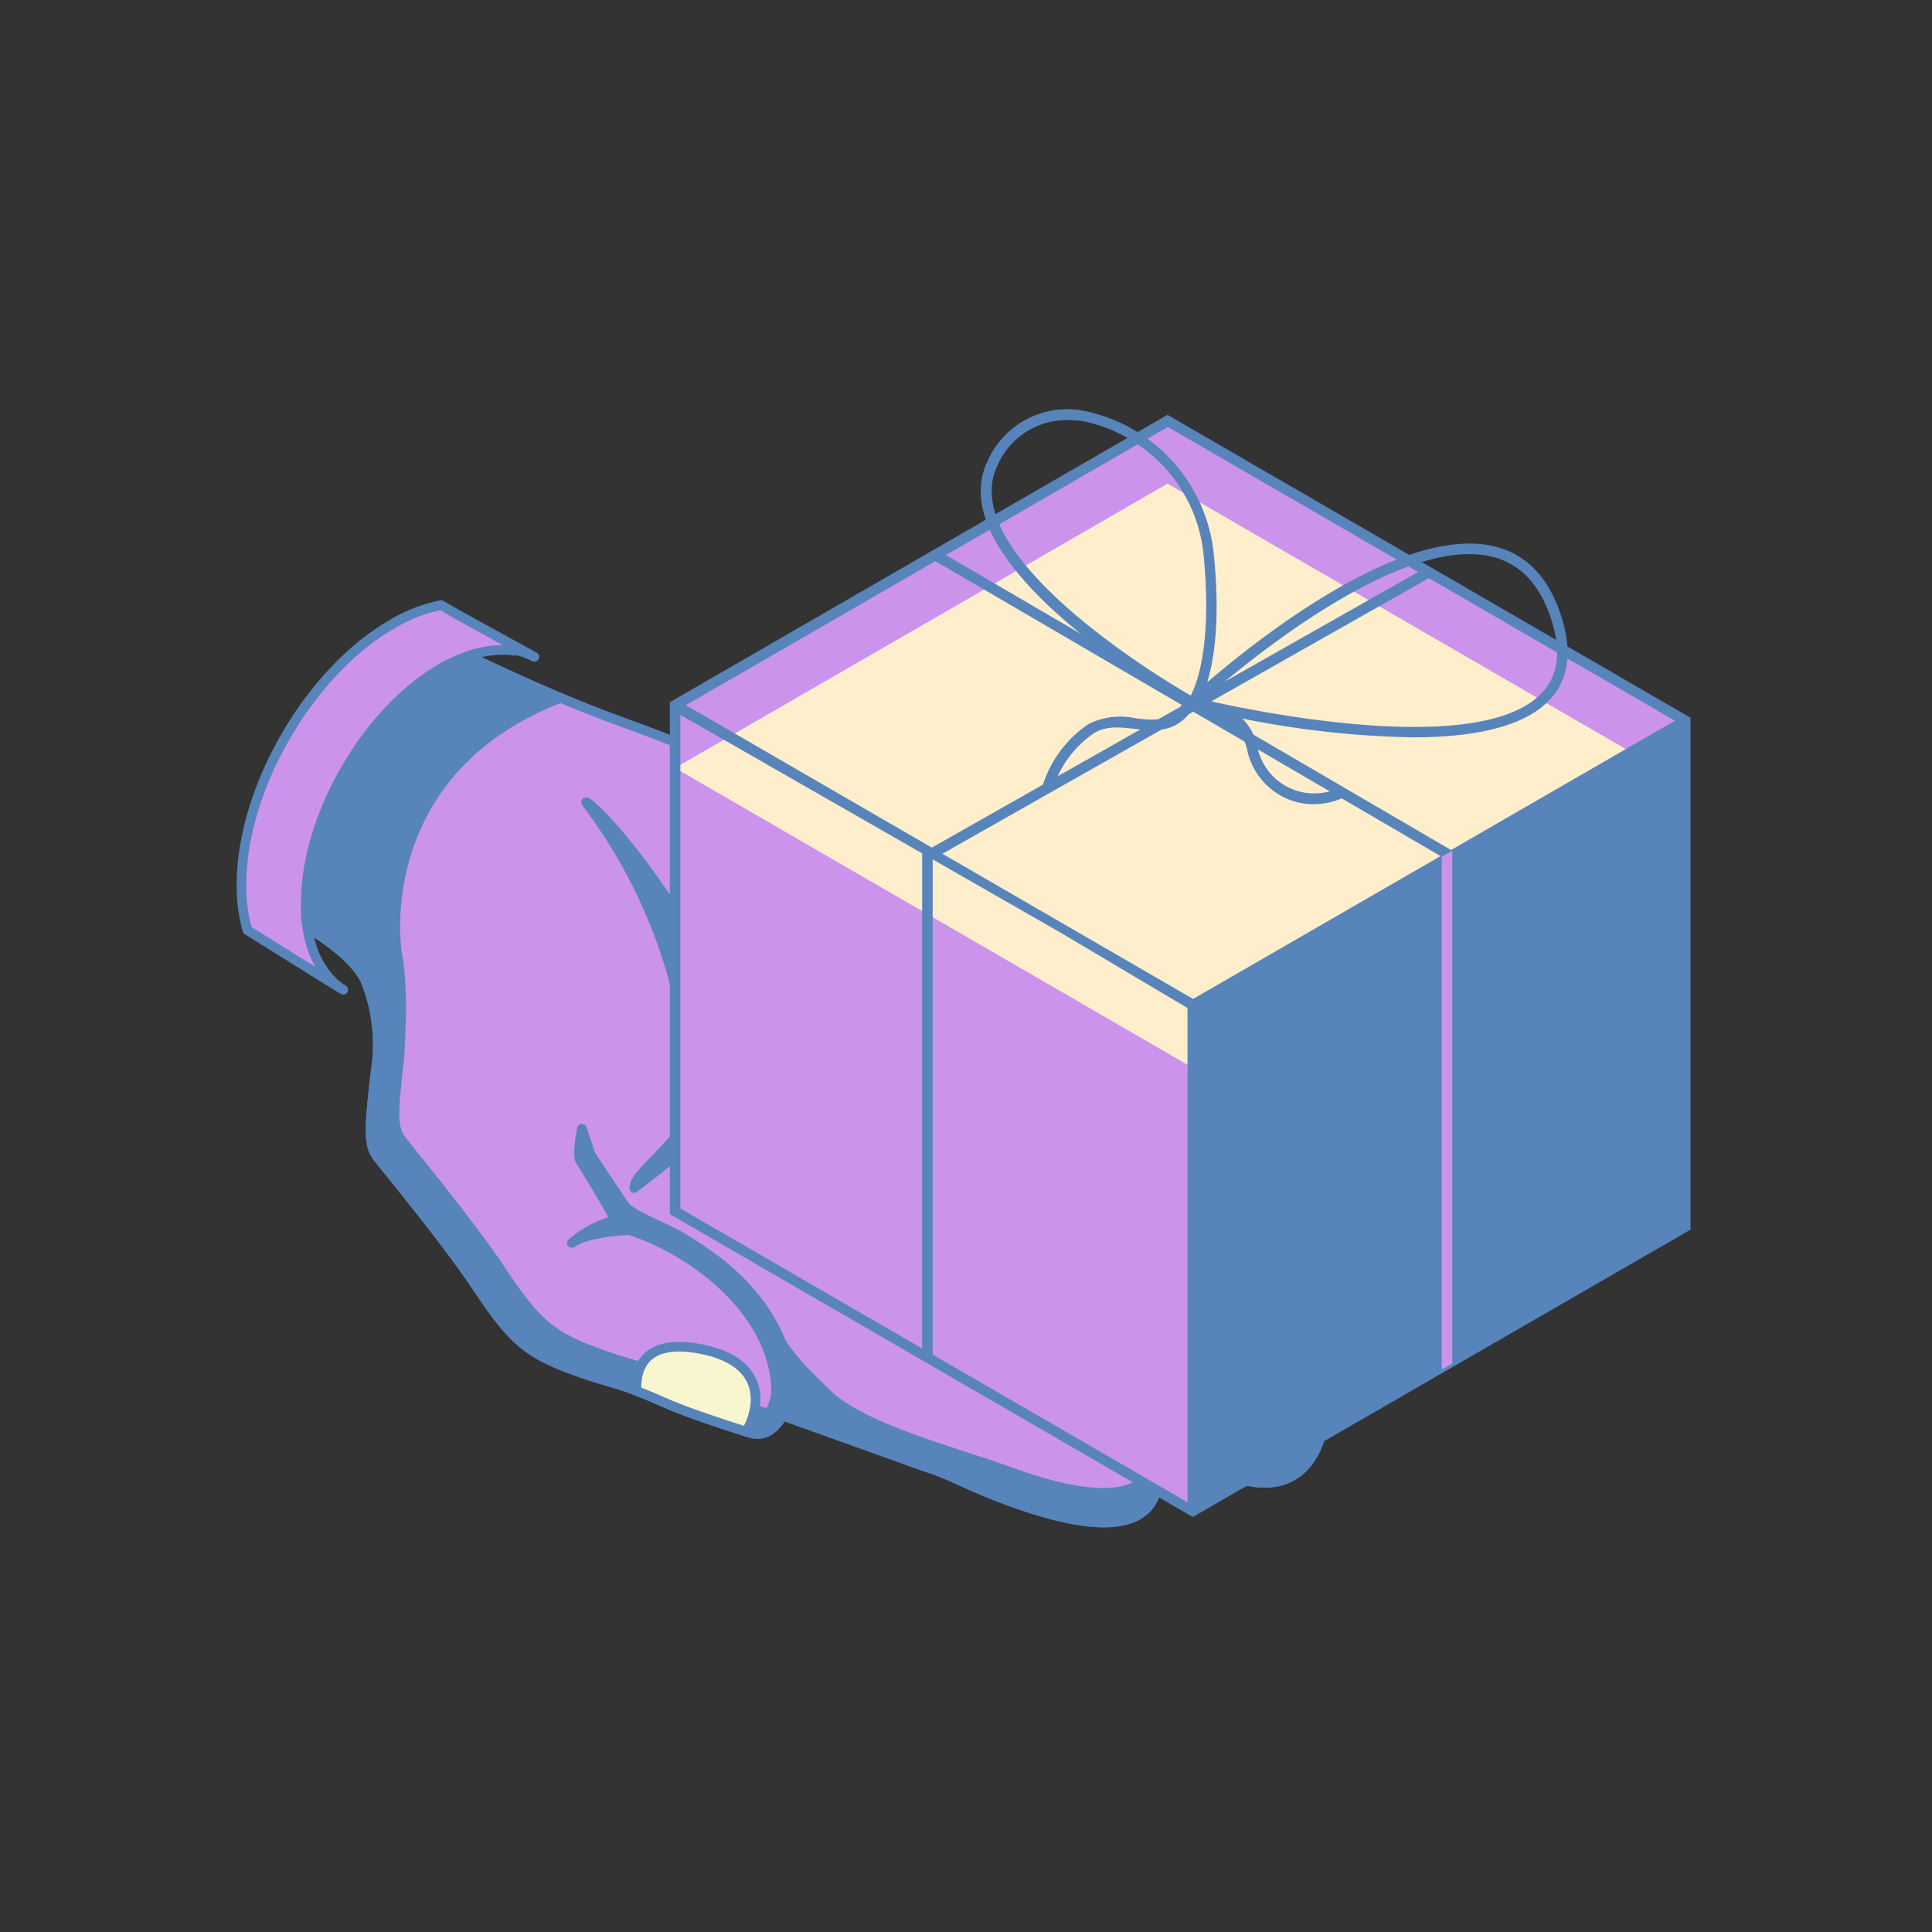 <?xml version="1.0" encoding="iso-8859-1"?><svg id="Слой_2" data-name="Слой 2" xmlns="http://www.w3.org/2000/svg" viewBox="0 0 200 200"><rect x="0" y="0" width="200" height="200" fill="#333333" stroke="none"/><defs><style>.cls-1,.cls-6{fill:#cc93ed;}.cls-1,.cls-2,.cls-3{stroke:#5784bb;stroke-linecap:round;stroke-linejoin:round;}.cls-2,.cls-8{fill:#5784bb;}.cls-3{fill:#f8f6cf;}.cls-4{fill:#dc9964;}.cls-5{fill:#fff;}.cls-7{fill:#fec;}</style></defs><path class="cls-1" d="M140.31,145.64a6.41,6.41,0,0,1-3.52,2.73c-.64,2.46-2.82,7.1-9.94,4.22-2.82-1.15-5.26-2.15-7.39-3.09,2.93,11.86-9.64,8.6-20.67,3.5a25.68,25.68,0,0,0-3.11-1.2h0L81,146.53c-.73,1.37-1.91,2.24-3.34,1.8-.19-.06-6.19-1.9-9-3.21-4.7-2.13-5.52-1.86-9.84-3.5s-5.91-3.1-9.31-8.22S40,121,39.06,119.75s-.86-2.86-.18-8.81a17.6,17.6,0,0,0-.77-8.67c-.66-2.32-3.5-4.79-8.38-7.43,2.21-4.19,2.33-8.77,3.54-12C38,70.05,38.06,65.29,42.42,65c.35,0,10.6,5.51,21,9.38C71.66,77.47,77.29,78.85,91,91.56c8.06,7.47,8.52,9.18,22.69,17.61,3.38,2,21,9.59,21.9,18,.07.74.1,4.1-2.23,5.08C133.35,132.27,144.56,139.94,140.31,145.64Z"/><path class="cls-2" d="M87.76,98.17,75.55,111.58C78.22,103,62.91,84,60.67,83.05a54.42,54.42,0,0,1,8.8,17.41,42.07,42.07,0,0,1,1.52,14,6.22,6.22,0,0,1-1.69,4c-3.13,3.35-3.46,3.45-3.65,4.52A102.06,102.06,0,0,0,90.18,96.61,5.66,5.66,0,0,0,87.76,98.17Z"/><path class="cls-2" d="M81.66,141.6c-1.78-8.21-9-12.13-10.73-13.3s-5.52-2.39-6.33-3.57-3.18-4.73-3.49-5.26h0s-.87-2.63-.87-2.63-.54,2.69-.18,3.28c1.06,1.76,3,4.8,3.61,6.21a11.22,11.22,0,0,0-4.47,2.34c1.43-1,4.56-1.26,5.91-1.34,7.18,2.3,15.24,8.89,15.23,16.78a5.5,5.5,0,0,1-2.72,4.21C80.55,149.25,82.4,144.79,81.66,141.6Z"/><path class="cls-2" d="M71.1,143.35c-4.69-2.13-5.51-1.86-9.83-3.51s-5.91-3.09-9.32-8.21S42.5,119.27,41.55,118s-.87-2.77-.23-8.33h0c0-.09.55-6.74-.15-10.55S40,79.2,58,72.26C49.75,68.77,42.71,65,42.42,65c-4.36.27-4.38,5-9.15,17.81-1.21,3.24-1.33,7.82-3.54,12,4.88,2.64,7.72,5.11,8.38,7.43a17.6,17.6,0,0,1,.77,8.67V111h0c-.68,5.89-.76,7.46.18,8.74s7,8.52,10.41,13.65,5,6.57,9.31,8.22,5.14,1.37,9.84,3.5c2.78,1.27,8.51,3,9,3.21a6.71,6.71,0,0,0,2-1.94C78,145.89,73.48,144.43,71.1,143.35Z"/><path class="cls-2" d="M134.39,131.54l-2.24-1c1.74-1.24,1.7-4.08,1.64-4.75-.3-2.87-2.51-5.69-5.46-8.23,3.8,2.89,6.9,6.25,7.25,9.68C135.64,127.8,135.67,130.17,134.39,131.54Z"/><path class="cls-2" d="M140.31,145.64a6.53,6.53,0,0,1-3.52,2.74c-.64,2.44-2.82,7.09-9.94,4.21-2.66-1.08-5-2-7-2.93a14.15,14.15,0,0,0-.43-2.82c2.13.94,4.57,1.95,7.39,3.09,7.12,2.89,9.3-1.76,9.94-4.21a6.45,6.45,0,0,0,3.52-2.74,4.85,4.85,0,0,0,.82-1.66A4.82,4.82,0,0,1,140.31,145.64Z"/><path class="cls-2" d="M137.76,148a4.11,4.11,0,0,1-1,.37s2.46-5-8.89-10.59c-5.19-2.56-9.82-4.62-13.57-6.25-4.45-1.93-13.18-6.45-15.3-7.19a.72.72,0,0,1-.38-1,.72.72,0,0,1,.87-.33c2.07.71,10.77,5.31,15.17,7.29,3.83,1.73,8.56,3.88,13.85,6.48C138.28,141.54,138.12,146.43,137.76,148Z"/><path class="cls-2" d="M120.67,150l-1.21-.53s-.43-4.17-11.34-8.77c-10.32-4.35-17-7.28-20.48-9.78a.69.69,0,0,1,.81-1.11c3.45,2.5,10.16,5.44,20.51,9.8,5.23,2.21,8.13,4.33,9.74,5.94A6.67,6.67,0,0,1,120.67,150Z"/><path class="cls-2" d="M134.39,131.54a3,3,0,0,1-1,.73s-10.72-4.94-15.69-7.44c-4.45-2.23-9.63-5.44-13.71-7.35a.64.64,0,1,1,.59-1.13c3.51,2,16.26,9,19.51,10.33C126.18,127.55,131.76,130.35,134.39,131.54Z"/><path class="cls-3" d="M77.26,148.21c-3.14-1-6.67-2.19-8.65-3.09-1.08-.49-2-.85-2.72-1.14-.1-1.9.47-5.61,6.82-4.3S78.89,145.29,77.26,148.21Z"/><path class="cls-2" d="M98.79,153a25.68,25.68,0,0,0-3.11-1.2h0L81,146.52A18.83,18.83,0,0,0,79.73,137c1.64,3.41,4.15,5.56,5.68,7.11,3.7,3.75,13.08,6.05,19.39,8.34,7.37,2.67,14,3.43,14.93-1.67C121.42,161.1,109.39,157.9,98.79,153Z"/><path class="cls-4" d="M95.68,151.8l-.5-.16.5.16Z"/><path class="cls-4" d="M77.67,148.33l.1,0-.12,0Z"/><path class="cls-4" d="M80.33,147.5l-.06.07,0,0Z"/><path class="cls-5" d="M35.54,102.3l0,0h0S35.54,102.31,35.54,102.3Z"/><path class="cls-1" d="M55.31,68l-.23-.12h0l-.22-.1-.32-.13-.24-.09L54,67.45l-.37-.1-.24,0h0l-.21,0H53.1l-.58-.07h0l-.22,0h-.39a10.85,10.85,0,0,0-3.62.69,15.57,15.57,0,0,0-2.64,1.23c-7.73,4.46-14,15.36-14,24.29,0,.26,0,.52,0,.78s0,.26,0,.38q0,.57.12,1.11a2.87,2.87,0,0,0,.05.31.19.19,0,0,0,0,.08v0l.06.29h0l.06.32a12,12,0,0,0,.61,2c0,.09.07.17.11.25h0c0,.09.09.18.13.28l.14.27h0l.14.26.17.28c.05.07.09.15.15.23l.16.24h0a2,2,0,0,0,.17.23c.11.15.24.3.36.44l.2.2c.13.14.26.26.4.39h0a1.73,1.73,0,0,0,.21.17c.12.1.24.2.37.29l.1.06.17.11,0,0h0c-.65-.39-4.11-2.54-8.31-5.17l-1.61-1A16.56,16.56,0,0,1,25,91.57c0-9.92,7-22,15.55-26.93a16,16,0,0,1,5.1-2l1.74,1Z"/><polygon class="cls-6" points="123.48 104.04 69.88 73 120.86 43.57 174.46 74.61 123.48 104.04"/><polygon class="cls-6" points="69.88 73 69.88 125.42 123.48 156.45 123.48 104.04 69.88 73"/><polygon class="cls-7" points="123.48 110.54 69.88 79.5 120.86 50.07 174.46 81.11 123.48 110.54"/><path class="cls-8" d="M121.13,43.1l-.27-.16L69.34,72.69v53l54.14,31.35,51.25-29.59.27-.15v-53Zm1.8,112.41L70.43,125.1V74L110,96.67l12.93,7.68ZM71,73l49.89-28.8,52.5,30.41-49.88,28.8Z"/><polygon class="cls-8" points="149.38 88.77 96 57.6 96.82 56.82 150.46 88.14 149.38 88.77"/><polygon class="cls-6" points="150.34 141.16 149.25 141.78 149.25 88.69 150.34 88.07 150.34 141.16"/><polygon class="cls-8" points="96.55 140.54 95.46 140.54 95.46 88.31 95.73 88.16 147.44 58.85 147.98 59.81 96.55 88.95 96.55 140.54"/><path class="cls-8" d="M161.72,64.11c-1.22-4.07-3.49-6.59-6.75-7.48-9.48-2.58-24.61,9.39-30,14,.73-2.37,1.4-6.63.63-13.73a16.87,16.87,0,0,0-13.15-14.32,9,9,0,0,0-10.22,5.16c-4.76,9.89,15.92,22.63,20.18,25.12-1.28,1.89-2.86,1.73-4.85,1.5a7.35,7.35,0,0,0-4.87.59,12,12,0,0,0-4.79,6.49l1.06.29a11,11,0,0,1,4.3-5.84c1.28-.77,2.68-.61,4.17-.44,2,.24,4.28.5,6-2l.16.1.1-.13h.09c.41.1,1,.25,1.89.43a5.07,5.07,0,0,1,3.42,3.72A7.16,7.16,0,0,0,133,82.58a6.91,6.91,0,0,0,3,.67,7.54,7.54,0,0,0,3.37-.82l-.5-1a6,6,0,0,1-8.72-4.18,5.83,5.83,0,0,0-1.53-2.86,98,98,0,0,0,17.61,1.94c5.9,0,11.37-.93,14.13-3.83C162.32,70.48,162.78,67.65,161.72,64.11ZM103.26,48.19a7.79,7.79,0,0,1,7.3-4.7,10.7,10.7,0,0,1,1.75.15A15.73,15.73,0,0,1,124.55,57c1,9.59-.64,13.81-1.29,15C119.87,70.06,98.87,57.31,103.26,48.19Zm56.31,23.58c-6,6.31-27,2.41-33.81.92a9.92,9.92,0,0,0-1.13-.29c3.85-3.38,20.45-17.33,30.05-14.71,2.87.78,4.89,3.05,6,6.74C161.62,67.6,161.26,70,159.57,71.77Z"/></svg>